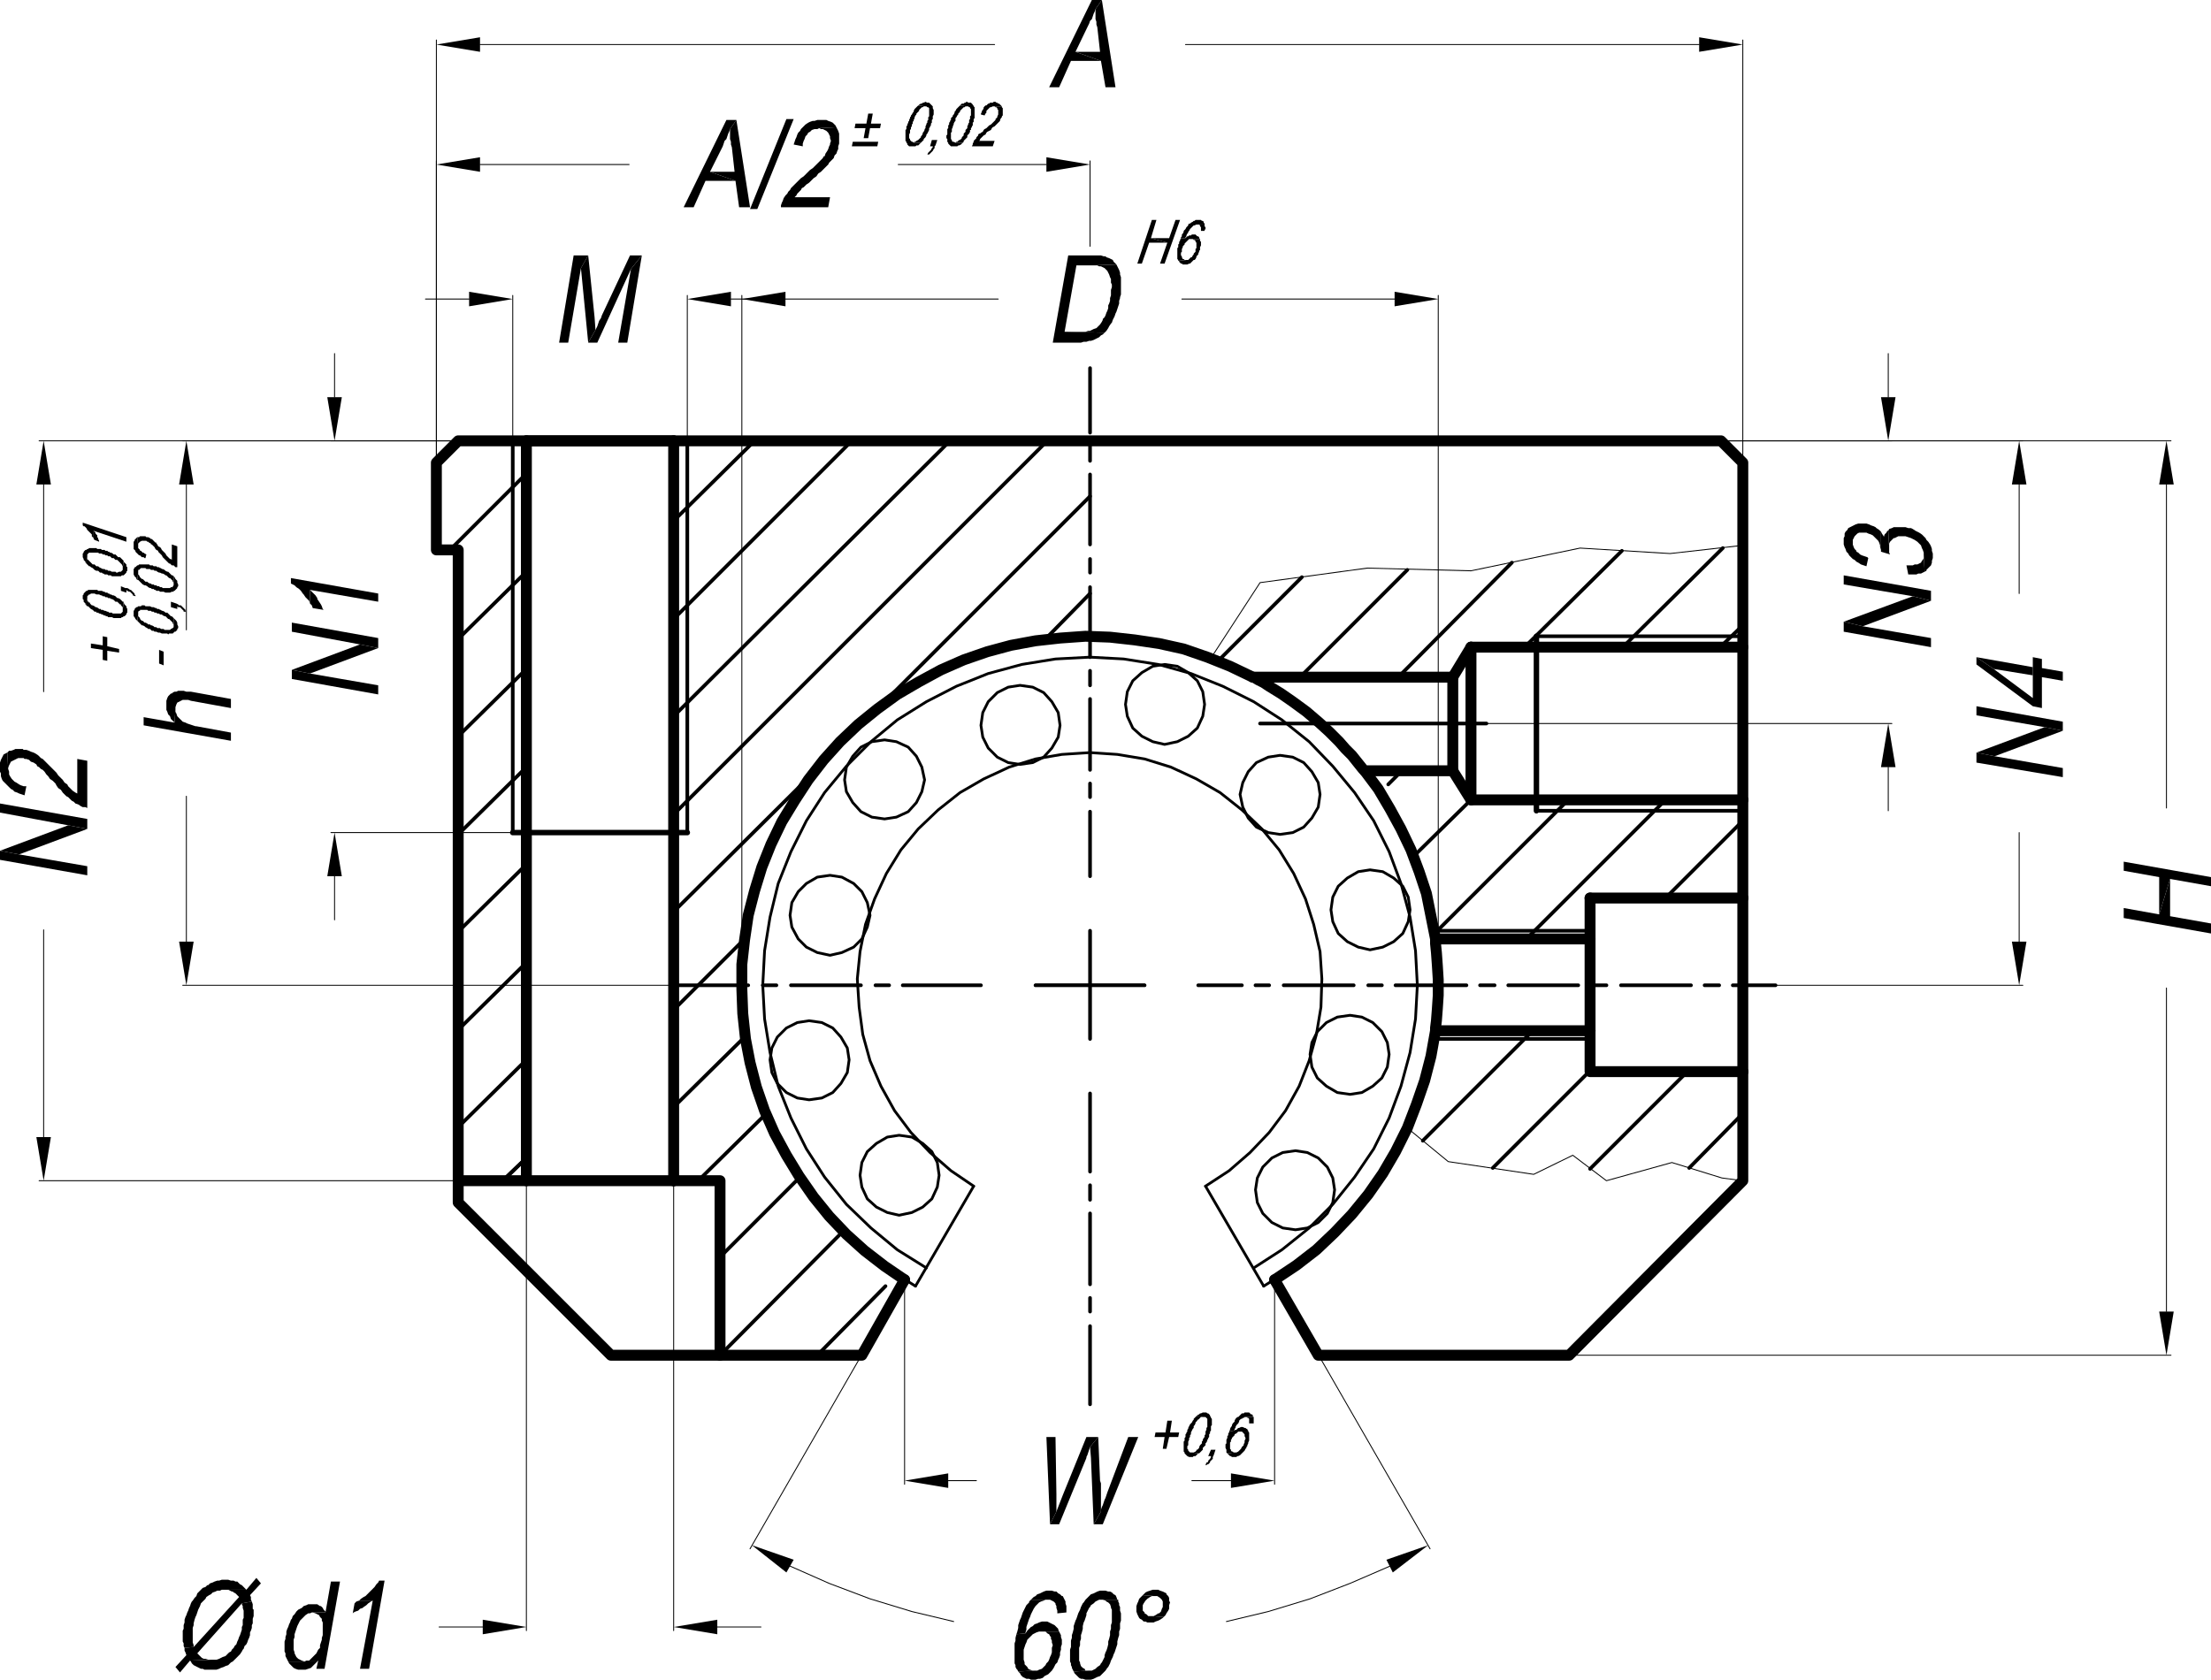 <?xml version="1.0" encoding="utf-8"?>
<!-- Generator: Adobe Illustrator 23.1.0, SVG Export Plug-In . SVG Version: 6.00 Build 0)  -->
<svg version="1.1" id="Ebene_1" xmlns="http://www.w3.org/2000/svg" xmlns:xlink="http://www.w3.org/1999/xlink" x="0px" y="0px"
	 viewBox="0 0 291.84 221.76" style="enable-background:new 0 0 291.84 221.76;" xml:space="preserve">
<style type="text/css">
	.st0{fill:none;stroke:#000000;stroke-width:0.72;stroke-linecap:round;stroke-linejoin:round;stroke-miterlimit:10;}
	.st1{fill:none;stroke:#000000;stroke-width:0.48;stroke-linecap:round;stroke-linejoin:round;stroke-miterlimit:10;}
	.st2{fill:none;stroke:#000000;stroke-width:1.44;stroke-linecap:round;stroke-linejoin:round;stroke-miterlimit:10;}
	.st3{fill:none;stroke:#000000;stroke-width:0.12;stroke-linecap:round;stroke-linejoin:round;stroke-miterlimit:10;}
	.st4{fill-rule:evenodd;clip-rule:evenodd;}
	.st5{fill:none;stroke:#000000;stroke-width:0.36;stroke-linecap:round;stroke-linejoin:round;stroke-miterlimit:10;}
</style>
<line class="st0" x1="202.8" y1="85.439" x2="202.8" y2="105.6"/>
<path class="st1" d="M143.88,171.359v1.8 M143.88,160.199v9.36 M143.88,156.48v1.92 M143.88,144.359
	v10.32 M230.041,84h-27.24 M202.8,107.04h27.24 M209.88,122.88h-20.641 M189.36,136.08l0.12-0.36
	 M189.48,124.8l-0.12-0.84 M189.24,137.159h20.641"/>
<line class="st1" x1="143.88" y1="175.08" x2="143.88" y2="185.399"/>
<path class="st1" d="M225,130.08h1.92 M213.96,130.08h9.24 M210.24,130.08h1.801 M199.081,130.08h9.239
	 M195.36,130.08h1.92 M184.201,130.08h9.359 M180.6,130.08h1.8 M169.44,130.08h9.24 M165.72,130.08h1.8
	 M158.161,130.08h5.76"/>
<line class="st1" x1="228.72" y1="130.08" x2="234.36" y2="130.08"/>
<path class="st1" d="M143.88,60.84v-1.92 M143.88,71.88v-9.24 M143.88,75.6v-1.8 M143.88,86.76v-9.24
	 M143.88,90.48v-1.92 M143.88,101.64V92.279 M143.88,105.239v-1.8 M143.88,115.68v-8.521"/>
<line class="st1" x1="143.88" y1="57.12" x2="143.88" y2="48.6"/>
<path class="st1" d="M102.48,130.08h-1.8 M113.64,130.08h-9.24 M117.36,130.08H115.56 M129.48,130.08h-10.32"/>
<line class="st1" x1="98.76" y1="130.08" x2="88.56" y2="130.08"/>
<polyline class="st1" points="136.68,130.08 143.88,130.08 143.88,122.88 "/>
<polyline class="st1" points="151.081,130.08 143.88,130.08 143.88,137.159 "/>
<path class="st0" d="M202.8,84v1.439 M202.8,105.6V107.04"/>
<path class="st1" d="M230.041,147l-7.08,7.199 M222.72,141.48l-12.84,12.84 M209.88,141.359l-12.84,12.84
	 M172.081,166.319l-1.32,1.32 M202.32,136.08l-14.52,14.52 M230.041,108.359l-10.2,10.2
	 M219.84,105.6L201.48,123.96 M207,105.6l-17.641,17.64 M194.161,105.6l-7.561,7.44
	 M185.041,101.76l-1.801,1.8 M230.041,82.56l-3,2.88 M227.4,72.359l-13.199,13.08 M116.88,169.8
	l-9,9.12 M214.081,72.72l-12.841,12.72 M111.36,162.48L95.04,178.92 M199.56,74.279l-15,15.12
	 M105.6,155.399h0.12 M185.76,75.239l-14.16,14.16 M101.16,147l-9,8.88 M171.84,76.199l-11.04,11.04
	 M98.4,136.8l-9.48,9.359 M69.48,152.88l-3.12,3 M98.28,123.96l-9.36,9.359 M143.88,78.359l-6,6.12
	 M69.48,139.92l-9,8.88 M107.52,101.88l-18.6,18.48 M143.88,65.52l-28.2,28.2 M69.48,127.08l-9,8.88
	 M138.24,58.199l-49.32,49.32 M69.48,114.12L60.48,123 M125.4,58.199l-36.48,36.36 M69.48,101.279l-9,8.88
	 M112.44,58.199l-23.52,23.52 M69.48,88.319l-9,8.88 M99.6,58.199l-10.68,10.56 M69.48,75.48l-9,8.88
	 M69.48,62.52l-10.08,10.08 M60.84,58.199l-3.24,3.24 M105.6,155.399L95.04,165.96 M166.32,95.52
	h29.881"/>
<line class="st2" x1="230.041" y1="141.48" x2="230.041" y2="118.56"/>
<polyline class="st2" points="119.4,168.96 116.76,167.159 114.12,165.12 111.72,162.96 109.44,160.56 
	107.4,158.04 105.48,155.279 103.8,152.519 102.24,149.64 100.92,146.64 99.84,143.519 99,140.279 
	98.4,137.159 98.04,133.8 97.92,130.56 97.92,127.319 98.28,124.08 98.76,120.84 99.6,117.6 
	100.56,114.48 101.76,111.48 103.2,108.48 104.88,105.72 106.68,102.96 108.72,100.319 
	110.88,97.92 113.28,95.64 115.8,93.6 118.44,91.68 121.32,90 124.2,88.439 127.2,87.12 
	130.32,86.04 133.44,85.199 136.68,84.6 139.92,84.239 143.28,84 146.52,84.12 149.76,84.48 
	153,84.96 156.24,85.68 159.36,86.76 162.36,87.96 165.36,89.399 "/>
<path class="st2" d="M194.161,85.439l-2.4,3.96 M230.041,61.08l-2.88-2.881 M60.48,58.199L57.6,61.08
	 M60.48,158.76l20.16,20.16 M113.76,178.92l5.64-9.96 M57.6,72.6H60.48 M227.161,58.199H60.48
	 M57.6,61.08v11.52 M60.48,72.6v86.16 M80.64,178.92h33.12 M230.041,85.439V61.08"/>
<polyline class="st2" points="230.041,105.6 230.041,85.439 194.161,85.439 "/>
<line class="st2" x1="194.161" y1="105.6" x2="194.161" y2="85.439"/>
<polyline class="st2" points="189.48,136.08 188.88,139.439 188.041,142.68 186.96,145.8 185.76,148.92 
	184.201,152.04 182.52,154.92 180.6,157.68 178.44,160.319 176.161,162.72 173.76,165 
	171.121,167.04 168.24,168.96 "/>
<polyline class="st2" points="230.041,141.48 230.041,155.88 207.121,178.92 174,178.92 168.24,168.96 
	"/>
<polyline class="st2" points="209.88,136.08 209.88,141.48 230.041,141.48 "/>
<polyline class="st2" points="180.121,101.76 181.92,104.159 183.48,106.8 184.92,109.439 186.24,112.199 
	187.32,115.08 188.28,117.96 188.88,120.96 189.48,123.96 "/>
<path class="st2" d="M209.88,123.96v-5.4 M230.041,118.56v-12.96"/>
<polyline class="st2" points="230.041,105.6 194.161,105.6 191.76,101.76 "/>
<line class="st2" x1="230.041" y1="118.56" x2="209.88" y2="118.56"/>
<polyline class="st2" points="189.48,123.96 189.48,124.56 189.6,125.76 189.72,127.439 189.84,129.359 
	189.84,131.399 189.72,133.199 189.6,134.76 189.48,135.72 189.48,136.08 "/>
<polyline class="st2" points="209.88,136.08 209.88,123.96 189.48,123.96 "/>
<line class="st2" x1="189.48" y1="136.08" x2="209.88" y2="136.08"/>
<line class="st2" x1="191.76" y1="89.399" x2="191.76" y2="101.76"/>
<polyline class="st2" points="191.76,89.399 165.36,89.399 165.48,89.399 166.081,89.76 166.8,90.12 
	167.52,90.6 169.081,91.56 170.64,92.64 172.44,93.96 174.121,95.399 175.44,96.6 
	176.76,97.92 177.6,98.88 178.44,99.72 179.4,100.92 179.88,101.52 180.121,101.76 
	191.76,101.76 "/>
<line class="st0" x1="69.48" y1="109.92" x2="88.92" y2="109.92"/>
<path class="st1" d="M67.68,109.92v-51.721 M90.72,58.199v51.721"/>
<path class="st0" d="M69.48,109.92h-1.8 M90.72,109.92h-1.8"/>
<line class="st1" x1="66.36" y1="155.88" x2="69.48" y2="152.88"/>
<path class="st2" d="M95.04,155.88v23.04 M69.48,155.88h-9 M95.04,155.88h-6.12"/>
<line class="st2" x1="88.92" y1="58.199" x2="69.48" y2="58.199"/>
<line class="st2" x1="88.92" y1="58.199" x2="88.92" y2="155.88"/>
<polyline class="st2" points="69.48,58.199 69.48,155.88 88.92,155.88 "/>
<polyline class="st3" points="159.84,86.88 166.32,76.92 180.48,75 194.161,75.359 208.56,72.359 220.44,73.08 
	230.041,72 "/>
<polyline class="st3" points="185.76,148.92 191.161,153.359 202.44,155.04 207.6,152.519 212.041,155.88 
	220.68,153.48 227.28,155.519 230.041,155.88 "/>
<path class="st3" d="M285.96,173.159v-42.72 M285.96,63.96v42.72 M207.24,178.92H286.56 M227.161,58.199
	H286.56"/>
<polyline class="st4" points="285,63.96 286.92,63.96 285.96,58.199 "/>
<polyline class="st4" points="285,173.159 286.92,173.159 285.96,178.92 "/>
<polyline class="st4" points="280.32,113.76 280.32,114.96 285,115.8 285,120.72 286.44,116.04 
	291.84,117 291.84,115.8 "/>
<polyline class="st4" points="280.32,119.88 280.32,121.199 291.84,123.239 291.84,121.92 286.44,120.96 
	286.44,116.04 285,120.72 "/>
<path class="st3" d="M249.24,52.439v-5.76 M249.24,101.279v5.761 M227.161,58.199h22.56 M196.201,95.52h53.52"
	/>
<polyline class="st4" points="248.28,101.279 250.201,101.279 249.24,95.52 "/>
<polyline class="st4" points="248.28,52.439 250.201,52.439 249.24,58.199 "/>
<polyline class="st4" points="243.36,75.96 243.36,77.159 252.48,78.72 254.88,79.319 254.88,78 "/>
<polyline class="st4" points="243.36,82.08 243.36,83.399 254.88,85.439 254.88,84.239 245.88,82.68 "/>
<polyline class="st4" points="243.36,82.08 245.88,82.68 254.88,79.319 252.48,78.72 "/>
<polyline class="st4" points="251.64,74.64 251.88,75.84 252.96,75.84 253.201,75.72 253.56,75.72 
	253.8,75.6 254.041,75.48 253.92,73.199 253.92,73.68 253.8,73.92 253.68,74.04 253.56,74.279 
	253.32,74.399 253.081,74.52 252.72,74.52 252.48,74.64 252.121,74.64 "/>
<polyline class="st4" points="249.24,70.08 249.36,72.239 249.36,71.76 249.48,71.52 249.72,71.279 
	249.96,71.04 250.081,71.04 250.32,70.92 250.56,70.8 251.52,70.8 251.88,70.92 252.24,71.04 
	252.48,71.159 252.72,71.279 253.081,71.52 253.32,71.76 253.56,72 253.68,72.359 253.8,72.6 
	253.92,72.96 253.92,73.199 254.041,75.48 254.28,75.359 254.28,75.239 254.52,75 254.64,74.88 
	254.88,74.64 255,74.279 255,74.04 255.121,73.68 255.121,73.08 255,72.72 255,72.48 
	254.88,72.12 254.76,71.88 254.52,71.52 254.28,71.279 254.161,71.04 253.92,70.8 253.68,70.56 
	253.32,70.319 253.081,70.199 252.84,70.08 252.48,69.84 252.24,69.72 251.88,69.72 251.52,69.6 
	249.96,69.6 249.72,69.72 249.36,69.84 "/>
<polyline class="st4" points="248.28,72.84 249.48,73.199 249.36,72.96 249.36,72.239 249.24,70.08 
	249.121,70.08 249,70.319 248.76,70.56 248.64,70.92 248.64,70.8 248.4,70.439 248.28,70.199 
	248.28,72.6 "/>
<polyline class="st4" points="244.56,73.8 244.8,73.92 245.041,74.159 245.28,74.279 245.64,74.52 
	246,74.64 246.36,74.76 246.6,73.68 246.48,73.56 246.121,73.439 245.76,73.319 245.52,73.199 
	245.28,72.96 245.041,72.84 245.041,72.72 244.8,72.48 244.68,72.239 244.56,71.88 244.56,71.52 "/>
<polyline class="st4" points="243.36,71.399 243.36,71.88 243.48,72.239 243.6,72.48 243.72,72.84 
	243.96,73.08 244.081,73.319 244.32,73.56 244.56,73.8 244.56,71.279 244.68,71.04 244.8,70.8 
	245.041,70.56 245.161,70.439 245.4,70.319 246.36,70.319 246.6,70.439 246.96,70.56 
	247.201,70.68 247.44,70.92 247.68,71.159 247.92,71.399 248.041,71.64 248.161,72 248.161,72.239 
	248.28,72.6 248.28,70.199 248.041,69.96 247.68,69.72 247.56,69.6 247.32,69.48 246.96,69.359 
	246.72,69.239 246.36,69.12 245.28,69.12 244.92,69.239 244.68,69.359 244.44,69.48 244.201,69.6 
	243.96,69.72 243.84,69.96 243.6,70.199 243.48,70.439 243.48,70.8 243.36,71.04 "/>
<path class="st3" d="M224.28,5.88H156.48 M63.36,5.88h67.92 M230.041,60.84V5.279 M57.6,60.84V5.279"/>
<polyline class="st4" points="63.36,4.92 63.36,6.84 57.6,5.88 "/>
<polyline class="st4" points="224.28,4.92 224.28,6.84 230.041,5.88 "/>
<polyline class="st4" points="145.44,0 144.12,0 138.48,11.52 139.8,11.52 141.36,8.04 145.32,8.04 
	141.96,6.84 143.64,3.359 143.76,3.12 143.88,2.76 144.12,2.52 144.24,2.159 144.36,1.8 
	144.48,1.56 144.6,1.199 "/>
<polyline class="st4" points="145.44,0 144.6,1.199 144.6,2.52 144.72,2.88 144.72,3.239 144.84,3.6 
	145.2,6.84 141.96,6.84 145.32,8.04 145.92,11.52 147.24,11.52 "/>
<path class="st3" d="M63.36,21.72H83.04 M138.12,21.72H118.56 M57.6,60.72v-39.48 M143.88,32.52v-11.28"/>
<polyline class="st4" points="138.12,20.76 138.12,22.68 143.88,21.72 "/>
<polyline class="st4" points="63.36,20.76 63.36,22.68 57.6,21.72 "/>
<polyline class="st4" points="97.2,15.84 95.88,15.84 90.24,27.359 91.56,27.359 93.12,23.88 
	97.08,23.88 93.72,22.68 95.4,19.319 95.52,18.96 95.64,18.6 95.88,18.359 96,18 96.12,17.64 
	96.24,17.399 96.36,17.04 "/>
<polyline class="st4" points="97.2,15.84 96.36,17.04 96.36,18.359 96.48,18.72 96.48,19.08 96.6,19.439 
	96.96,22.68 93.72,22.68 97.08,23.88 97.56,27.359 99,27.359 "/>
<polyline class="st4" points="99,27.6 103.8,15.72 104.76,15.72 99.96,27.6 99,27.6 "/>
<polyline class="st4" points="110.4,16.8 108.12,16.92 108.36,17.04 108.6,17.04 108.84,17.159 
	109.08,17.279 109.32,17.52 109.44,17.76 109.56,18 109.56,18.239 109.68,18.6 109.56,18.96 
	109.56,19.08 109.44,19.319 109.32,19.68 109.2,19.92 108.96,20.279 108.84,20.64 108.72,20.64 
	108.6,20.88 108.48,21 108.24,21.239 108,21.48 107.76,21.72 107.52,21.96 107.28,22.199 
	106.92,22.439 106.56,22.8 106.2,23.159 106.08,23.279 105.72,23.52 105.36,23.88 105.12,24.12 
	104.88,24.359 104.64,24.6 104.4,24.84 104.28,25.08 104.04,25.319 103.92,25.56 103.68,25.8 
	103.44,26.159 103.32,26.52 103.2,26.76 103.08,27.12 103.08,27.359 109.32,27.359 109.56,26.04 
	104.88,26.04 105.12,25.8 105.24,25.56 105.6,25.199 105.72,25.08 105.84,24.84 106.08,24.72 
	106.44,24.359 106.8,24.12 107.16,23.76 107.4,23.52 107.76,23.279 108,22.92 108.36,22.68 
	108.6,22.439 108.84,22.199 109.08,21.96 109.32,21.72 109.44,21.48 109.68,21.239 
	109.8,21.12 110.04,20.88 110.16,20.52 110.4,20.279 110.52,19.92 110.64,19.68 110.64,19.319 
	110.76,18.96 110.76,17.64 110.64,17.279 110.52,17.04 "/>
<polyline class="st4" points="108.36,15.84 107.88,15.84 107.52,15.96 107.28,15.96 106.92,16.08 
	106.68,16.199 106.32,16.439 106.08,16.68 105.96,16.8 105.72,17.04 105.6,17.279 105.36,17.52 
	105.24,17.76 105.12,18.12 105,18.359 104.88,18.72 104.76,19.08 105.96,19.319 105.96,18.96 
	106.08,18.6 106.2,18.359 106.32,18 106.56,17.76 106.68,17.52 106.92,17.399 107.16,17.159 
	107.52,17.04 107.88,17.04 108.12,16.92 110.4,16.8 110.28,16.56 110.04,16.319 109.92,16.199 
	109.68,16.08 109.32,15.96 109.08,15.84 108.72,15.84 "/>
<path class="st3" d="M5.76,63.96v27.359 M5.76,150.12v-27.36 M60.36,58.199H5.16 M60.36,155.88H5.16"/>
<polyline class="st4" points="4.8,150.12 6.72,150.12 5.76,155.88 "/>
<polyline class="st4" points="4.8,63.96 6.72,63.96 5.76,58.199 "/>
<polyline class="st4" points="0,106.08 0,107.279 9,108.96 11.52,109.439 11.52,108.12 "/>
<polyline class="st4" points="0,112.319 0,113.52 11.52,115.56 11.52,114.359 2.52,112.8 "/>
<polyline class="st4" points="0,112.319 2.52,112.8 11.52,109.439 9,108.96 "/>
<polyline class="st4" points="0.96,99.359 1.08,101.52 1.08,101.399 1.2,101.04 1.32,100.8 1.44,100.56 
	1.68,100.439 1.92,100.319 2.16,100.199 2.4,100.08 3.12,100.08 3.24,100.199 3.48,100.199 3.84,100.319 
	4.08,100.56 4.44,100.68 4.8,100.92 4.92,101.159 5.16,101.279 5.4,101.52 5.64,101.64 
	5.88,101.88 6.12,102.239 6.36,102.48 6.6,102.84 6.96,103.08 7.32,103.439 7.44,103.68 
	7.68,104.04 8.04,104.279 8.28,104.64 8.52,104.88 8.76,105.12 9,105.239 9.24,105.48 9.48,105.72 
	9.72,105.84 9.96,106.08 10.32,106.199 10.68,106.439 10.92,106.56 11.28,106.56 11.52,106.68 
	11.52,100.439 10.2,100.199 10.2,104.76 9.96,104.64 9.6,104.399 9.36,104.159 9.24,104.04 9,103.8 
	8.88,103.56 8.52,103.319 8.28,102.96 7.92,102.6 7.68,102.359 7.44,102 7.08,101.64 
	6.84,101.399 6.6,101.159 6.36,100.92 6.12,100.68 5.88,100.439 5.64,100.199 5.4,100.08 
	5.28,99.96 5.04,99.72 4.68,99.48 4.44,99.359 4.08,99.239 3.84,99.12 3.48,99 3.12,99 3,98.88 
	2.04,98.88 1.8,99 1.44,99.12 1.2,99.12 "/>
<polyline class="st4" points="0,101.279 0,101.88 0.12,102.12 0.12,102.48 0.24,102.84 0.36,103.08 
	0.6,103.319 0.84,103.56 0.96,103.68 1.2,103.92 1.44,104.159 1.68,104.279 1.92,104.52 
	2.28,104.64 2.52,104.76 2.88,104.88 3.24,105 3.48,103.8 3.12,103.8 2.76,103.68 2.52,103.56 
	2.16,103.319 1.92,103.199 1.68,102.96 1.56,102.84 1.32,102.48 1.2,102.239 1.2,101.88 
	1.08,101.52 0.96,99.359 0.72,99.48 0.48,99.6 0.36,99.84 0.24,100.08 0.12,100.319 0,100.68 
	0,100.92 "/>
<path class="st3" d="M44.16,52.439v-5.76 M44.16,115.68v5.76 M79.08,58.199H43.68 M79.8,109.92H43.68"/>
<polyline class="st4" points="43.2,115.68 45.12,115.68 44.16,109.92 "/>
<polyline class="st4" points="43.2,52.439 45.12,52.439 44.16,58.199 "/>
<polyline class="st4" points="38.52,82.199 38.52,83.399 47.52,85.08 49.92,85.56 49.92,84.239 "/>
<polyline class="st4" points="38.52,88.439 38.52,89.64 49.92,91.68 49.92,90.48 40.92,88.92 "/>
<polyline class="st4" points="38.52,88.439 40.92,88.92 49.92,85.56 47.52,85.08 "/>
<polyline class="st4" points="40.92,79.68 41.16,79.92 41.28,80.279 42.72,80.52 42.6,80.399 42.48,80.04 
	42.36,79.8 42.12,79.439 41.88,79.08 41.88,78.96 41.64,78.6 41.4,78.359 41.16,78.12 
	40.92,77.88 "/>
<polyline class="st4" points="38.4,76.319 38.4,77.04 38.64,77.159 38.88,77.279 39.12,77.52 39.48,77.76 
	39.72,78 39.96,78.359 40.08,78.48 40.32,78.84 40.56,79.08 40.8,79.319 40.92,79.68 40.92,77.88 
	49.92,79.439 49.92,78.359 "/>
<path class="st3" d="M24.6,63.96v19.199 M24.6,124.319v-19.199 M79.08,58.199h-54.96 M88.32,130.08H24.12"/>
<polyline class="st4" points="23.64,124.319 25.56,124.319 24.6,130.08 "/>
<polyline class="st4" points="23.64,63.96 25.56,63.96 24.6,58.199 "/>
<polyline class="st4" points="21.96,93.12 21.96,93.72 22.08,93.96 22.2,94.319 22.44,94.56 
	22.56,94.92 22.8,95.159 23.04,95.399 23.16,93.6 23.16,93.359 23.28,93 23.4,92.76 23.64,92.64 
	23.88,92.52 24.12,92.399 24.84,92.399 25.2,92.52 30.48,93.48 30.48,92.279 25.2,91.319 
	24.6,91.319 24.24,91.199 23.52,91.199 23.28,91.319 23.04,91.319 22.8,91.439 22.68,91.56 
	22.56,91.56 22.44,91.68 22.2,91.92 22.08,92.159 21.96,92.52 21.96,92.76 "/>
<polyline class="st4" points="18.96,94.68 18.96,95.76 30.48,97.8 30.48,96.72 25.92,95.88 25.8,95.88 
	25.44,95.76 25.08,95.64 24.72,95.52 24.48,95.399 24.12,95.279 24,95.159 23.76,94.92 23.64,94.8 
	23.4,94.56 23.28,94.199 23.16,93.96 23.16,93.6 23.04,95.399 "/>
<path class="st3" d="M96.48,39.48h5.76 M61.92,39.48h-5.76 M90.72,57.96V39 M67.68,57.96V39"/>
<polyline class="st4" points="61.92,38.52 61.92,40.439 67.68,39.48 "/>
<polyline class="st4" points="96.48,38.52 96.48,40.439 90.72,39.48 "/>
<polyline class="st4" points="84.72,33.72 83.16,33.72 79.44,41.64 79.32,42 79.08,42.359 78.96,42.72 
	78.84,43.08 78.72,43.319 78.6,43.56 77.64,45.239 78.84,45.239 83.28,35.52 "/>
<polyline class="st4" points="84.72,33.72 83.28,35.52 81.6,45.239 82.8,45.239 "/>
<polyline class="st4" points="77.64,33.72 75.72,33.72 73.8,45.239 75,45.239 76.68,35.399 "/>
<polyline class="st4" points="77.64,33.72 76.68,35.399 77.64,45.239 78.6,43.56 78.48,41.88 "/>
<path class="st3" d="M63.72,214.8h-5.76 M94.68,214.8h5.76 M88.92,156.12v59.159 M69.48,156.12v59.159"
	/>
<polyline class="st4" points="94.68,213.84 94.68,215.76 88.92,214.8 "/>
<polyline class="st4" points="63.72,213.84 63.72,215.76 69.48,214.8 "/>
<polyline class="st4" points="33.24,211.439 31.92,211.68 31.92,211.8 32.04,212.04 32.04,212.279 
	32.16,212.64 32.16,213.6 32.04,213.84 32.04,214.56 31.92,214.8 31.92,215.159 31.8,215.519 
	31.68,215.88 31.56,216.12 31.44,216.48 31.32,216.72 31.2,217.08 30.96,217.319 30.84,217.56 
	30.6,217.8 30.48,218.04 30.24,218.159 30,218.399 29.76,218.64 29.4,218.76 29.16,218.88 28.92,219 
	28.56,219.12 27.96,219.12 25.08,219.239 25.2,219.359 25.32,219.6 25.56,219.84 25.8,219.96 
	26.04,220.08 26.28,220.199 26.52,220.319 26.76,220.319 27,220.439 28.56,220.439 28.92,220.319 
	29.16,220.199 29.52,220.08 29.76,219.96 30.12,219.84 30.24,219.72 30.48,219.48 30.72,219.359 
	30.96,219.12 31.2,218.88 31.44,218.64 31.68,218.399 31.92,218.04 32.04,217.8 32.16,217.68 
	32.28,217.319 32.52,217.08 32.64,216.84 32.76,216.48 32.88,216.239 33,215.88 33,215.519 33.12,215.279 
	33.24,214.92 33.24,214.56 33.36,214.319 33.36,213.72 33.48,213.359 33.48,212.519 33.36,212.399 
	33.36,211.8 "/>
<polyline class="st4" points="29.88,208.56 29.28,208.56 28.92,208.68 28.68,208.68 28.32,208.8 
	28.08,208.92 27.72,209.04 27.48,209.279 27.36,209.279 27.12,209.519 26.76,209.64 26.52,209.88 
	26.28,210.12 26.04,210.359 25.92,210.72 25.68,210.96 25.44,211.319 25.32,211.439 25.2,211.68 
	25.08,212.04 24.96,212.279 24.84,212.64 24.72,212.88 24.6,213.239 24.48,213.48 24.36,213.84 
	24.36,214.199 24.24,214.56 24.24,215.04 24.12,215.279 24.12,216.72 24.24,216.96 24.24,217.319 
	24.36,217.56 25.56,217.439 25.56,217.199 25.44,216.84 25.44,214.92 25.56,214.56 25.56,214.319 
	25.68,213.84 25.8,213.48 25.92,213.239 26.04,212.88 26.16,212.519 26.28,212.279 26.4,212.04 
	26.52,211.68 26.76,211.439 26.88,211.319 27.12,211.08 27.24,210.84 27.6,210.6 27.84,210.48 
	28.08,210.239 28.44,210.12 28.68,210 29.04,210 29.28,209.88 32.52,209.88 32.4,209.76 32.16,209.519 
	31.92,209.279 31.68,209.159 31.44,208.92 31.32,208.8 31.08,208.8 30.84,208.68 30.48,208.68 
	30.12,208.56 "/>
<polyline class="st4" points="33.84,208.319 32.52,209.88 29.64,209.88 30.12,209.88 30.36,210 
	30.6,210.12 30.72,210.12 30.84,210.239 31.08,210.359 31.32,210.6 31.56,210.84 25.56,217.439 
	24.36,217.56 24.36,217.92 24.48,218.159 24.6,218.519 23.16,220.08 23.76,220.8 25.08,219.239 
	27.96,219.12 27.48,219.12 27.12,219 26.88,219 26.64,218.88 26.4,218.64 26.28,218.519 26.04,218.279 
	31.92,211.68 33.24,211.439 33.12,211.199 33.12,210.84 33,210.6 34.44,209.04 "/>
<polyline class="st4" points="40.8,219.239 40.44,219.239 40.2,219.359 38.04,219.359 38.16,219.6 
	38.4,219.84 38.52,219.96 38.76,220.199 39,220.319 39.36,220.439 40.32,220.439 40.68,220.319 
	41.04,220.199 41.28,219.96 41.52,219.72 41.76,219.48 42,219.239 "/>
<polyline class="st4" points="41.28,211.8 40.68,211.8 40.44,211.92 40.08,212.04 39.84,212.279 
	39.6,212.399 39.36,212.519 39.12,212.76 38.88,213.12 38.64,213.359 38.52,213.72 38.4,213.84 
	38.28,214.199 38.16,214.439 38.04,214.8 37.92,215.04 37.8,215.399 37.8,215.76 37.68,216.12 
	37.68,216.359 37.56,216.72 37.56,218.04 37.68,218.279 37.68,218.64 37.8,218.88 37.92,219.12 
	38.04,219.359 40.2,219.359 39.84,219.239 39.6,219.12 39.36,219 39.12,218.76 39,218.519 38.88,218.279 
	38.88,218.159 38.76,217.8 38.76,216.48 38.88,216.12 38.88,215.76 39,215.399 39.12,215.04 
	39.24,214.68 39.36,214.439 39.48,214.199 39.6,213.96 39.84,213.72 40.08,213.48 40.32,213.239 
	40.68,213 40.92,213 41.16,212.88 42.96,212.88 42.96,212.76 42.72,212.519 42.6,212.279 
	42.36,212.04 42.24,212.04 41.88,211.8 41.64,211.8 "/>
<polyline class="st4" points="44.88,208.8 43.68,208.8 42.96,212.88 41.16,212.88 41.28,212.88 
	41.64,213 41.88,213.12 42.12,213.239 42.24,213.48 42.48,213.72 42.48,213.96 42.6,214.199 
	42.6,215.88 42.48,216.239 42.48,216.48 42.36,216.84 42.24,217.199 42.24,217.56 42,217.8 
	41.88,218.04 41.76,218.279 41.52,218.519 41.28,218.76 41.04,219 40.8,219.239 42,219.239 41.76,220.319 
	42.84,220.319 "/>
<polyline class="st4" points="47.4,211.319 47.04,211.439 46.8,211.68 46.56,213 46.68,212.88 46.92,212.76 
	47.28,212.64 47.52,212.399 47.88,212.279 48,212.159 48.36,211.92 48.6,211.68 48.96,211.439 
	49.2,211.319 "/>
<polyline class="st4" points="50.76,208.68 50.04,208.68 49.92,208.92 49.68,209.159 49.44,209.519 
	49.2,209.76 48.96,210 48.72,210.239 48.48,210.48 48.24,210.72 48,210.84 47.64,211.08 47.4,211.319 
	49.2,211.319 47.52,220.319 48.72,220.319 "/>
<path class="st3" d="M184.081,39.48H156 M103.68,39.48h28.08 M189.84,129.84V39 M97.92,130.08V39"/>
<polyline class="st4" points="103.68,38.52 103.68,40.439 97.92,39.48 "/>
<polyline class="st4" points="184.081,38.52 184.081,40.439 189.84,39.48 "/>
<polyline class="st4" points="147.36,34.92 144,35.04 144.84,35.04 145.08,35.159 145.32,35.159 145.56,35.279 
	145.8,35.399 145.92,35.52 146.161,35.76 146.28,36 146.4,36.239 146.52,36.6 146.64,36.84 
	146.64,37.319 146.76,37.56 146.76,37.92 146.64,38.279 146.64,39 146.52,39.359 146.52,39.72 
	146.4,40.08 146.28,40.319 146.28,40.68 146.161,41.04 146.041,41.279 145.92,41.64 145.8,41.88 
	145.56,42.12 145.56,42.239 145.44,42.48 145.2,42.84 144.96,43.08 144.72,43.319 144.36,43.439 
	144.12,43.56 143.88,43.68 143.64,43.68 143.28,43.8 140.52,43.8 145.8,43.92 
	146.041,43.68 146.28,43.319 146.4,43.08 146.64,42.72 146.76,42.6 146.88,42.239 147,42 
	147.121,41.76 147.24,41.399 147.36,41.159 147.48,40.8 147.6,40.439 147.72,40.08 147.72,39.72 
	147.84,39.359 147.84,39.239 147.96,38.88 147.96,36.6 147.84,36.239 147.84,36 147.72,35.64 
	147.6,35.399 147.48,35.159 "/>
<polyline class="st4" points="144.24,33.72 141,33.72 138.96,45.239 142.68,45.239 143.04,45.12 
	143.4,45.12 143.76,45 144,45 144.36,44.88 144.6,44.76 144.84,44.64 145.08,44.52 
	145.32,44.279 145.56,44.159 145.8,43.92 140.52,43.8 142.08,35.04 144,35.04 147.36,34.92 
	147.24,34.8 147,34.56 146.88,34.319 146.64,34.199 146.4,34.08 146.041,33.96 145.92,33.84 
	145.68,33.84 145.32,33.72 144.72,33.72 "/>
<polyline class="st4" points="21.6,87.84 21,87.6 21,85.8 21.6,86.04 21.6,87.84 "/>
<polyline class="st4" points="18.12,81.96 18.24,82.08 18.36,82.199 18.48,82.319 18.6,82.439 18.72,82.56 
	18.84,82.56 19.08,82.68 19.2,82.8 19.44,82.92 19.56,83.04 19.8,83.04 19.92,83.159 20.04,83.279 
	20.28,83.279 20.4,83.399 20.64,83.399 20.88,83.52 21.12,83.52 21.36,83.64 22.08,83.64 
	22.2,83.76 22.32,83.64 22.8,83.64 22.92,83.52 23.04,83.399 23.16,83.399 23.28,83.279 
	23.4,83.159 23.4,83.04 23.52,82.92 23.52,82.68 23.4,82.439 23.4,82.199 23.28,81.96 23.16,81.84 
	23.04,81.72 22.92,81.6 22.92,82.8 22.8,82.92 22.56,83.04 22.44,83.159 21.72,83.159 21.6,83.04 
	21.24,83.04 21.12,82.92 20.76,82.92 20.64,82.8 20.4,82.8 20.28,82.68 20.04,82.56 
	19.92,82.56 19.8,82.439 19.56,82.439 19.44,82.319 19.2,82.199 19.08,82.199 18.96,82.08 
	18.84,81.96 18.72,81.96 18.6,81.84 18.48,81.72 18.48,81.6 18.36,81.48 18.24,81.359 
	18.24,81.12 "/>
<polyline class="st4" points="17.64,81 17.64,81.359 17.76,81.48 17.88,81.72 18,81.84 18.12,81.96 
	18.24,81.12 18.24,80.76 18.36,80.64 18.48,80.64 18.48,80.52 19.44,80.52 19.56,80.64 
	19.92,80.64 20.04,80.76 20.28,80.76 20.4,80.88 20.64,80.88 20.76,81 21,81 21.12,81.12 
	21.36,81.12 21.48,81.239 21.72,81.359 21.84,81.359 21.96,81.48 22.08,81.6 22.2,81.72 
	22.32,81.72 22.44,81.84 22.56,81.96 22.68,82.08 22.8,82.199 22.8,82.319 22.92,82.439 
	22.92,82.56 22.92,81.6 22.8,81.48 22.68,81.359 22.56,81.359 22.44,81.239 22.32,81.12 22.2,81 
	22.08,80.88 21.84,80.88 21.72,80.76 21.48,80.64 21.36,80.64 21.24,80.52 21.12,80.52 
	21,80.399 20.76,80.399 20.64,80.279 20.52,80.279 20.28,80.159 20.04,80.159 19.8,80.04 19.2,80.04 
	19.08,79.92 18.72,79.92 18.6,80.04 18.24,80.04 18.12,80.159 18,80.159 17.88,80.279 17.76,80.399 
	17.76,80.52 17.64,80.64 17.64,80.76 "/>
<polyline class="st4" points="22.56,79.439 22.56,80.159 23.4,80.399 23.4,80.04 23.52,80.159 23.76,80.159 
	23.88,80.279 24,80.399 24.12,80.52 24.24,80.64 24.24,80.76 24.6,80.76 24.48,80.64 24.48,80.52 
	24.36,80.399 24.24,80.279 24.12,80.159 24,80.04 23.88,79.92 23.64,79.92 23.52,79.8 23.28,79.68 "/>
<polyline class="st4" points="18.12,76.56 18.24,76.56 18.36,76.68 18.48,76.8 18.6,76.92 18.72,77.04 
	18.84,77.159 19.08,77.279 19.2,77.279 19.44,77.399 19.56,77.52 19.8,77.64 19.92,77.64 
	20.04,77.76 20.28,77.76 20.4,77.88 20.52,77.88 20.64,78 21,78 21.12,78.12 21.6,78.12 
	21.84,78.239 22.44,78.239 22.68,78.12 22.92,78.12 22.92,78 23.04,78 23.16,77.88 23.28,77.76 
	23.4,77.64 23.4,77.52 23.52,77.399 23.52,77.159 23.4,76.92 23.4,76.68 23.28,76.56 
	23.16,76.439 23.04,76.199 22.92,76.08 22.92,77.279 22.8,77.399 22.8,77.52 22.56,77.52 22.44,77.64 
	21.48,77.64 21.36,77.52 21.12,77.52 21,77.399 20.76,77.399 20.64,77.279 20.4,77.279 20.28,77.159 
	20.04,77.159 19.92,77.04 19.8,77.04 19.56,76.92 19.44,76.8 19.2,76.8 19.08,76.68 18.96,76.56 
	18.84,76.439 18.72,76.439 18.6,76.319 18.48,76.199 18.36,75.96 18.24,75.84 18.24,75.6 "/>
<polyline class="st4" points="17.64,75.48 17.64,75.84 17.76,76.08 17.88,76.199 18,76.319 18,76.439 
	18.12,76.56 18.24,75.6 18.24,75.239 18.36,75.239 18.48,75.12 18.6,75 19.2,75 19.32,75.12 
	19.8,75.12 19.92,75.239 20.28,75.239 20.4,75.359 20.64,75.359 20.76,75.48 21,75.6 
	21.12,75.6 21.36,75.72 21.48,75.72 21.72,75.84 21.84,75.96 21.96,75.96 22.08,76.08 
	22.2,76.199 22.32,76.319 22.44,76.319 22.56,76.439 22.68,76.56 22.8,76.68 22.8,76.8 
	22.92,76.92 22.92,77.159 22.92,76.08 22.8,75.96 22.68,75.96 22.56,75.84 22.44,75.72 
	22.32,75.6 22.2,75.48 22.08,75.48 21.84,75.359 21.72,75.239 21.48,75.12 21.36,75.12 21.24,75 
	21.12,75 21,74.88 20.76,74.88 20.64,74.76 20.28,74.76 20.16,74.64 19.8,74.64 19.68,74.52 
	18.36,74.52 18.24,74.64 18.12,74.64 18,74.76 17.88,74.88 17.76,74.88 17.76,75 17.64,75.12 
	17.64,75.359 "/>
<polyline class="st4" points="18.12,70.92 18.24,72 18.24,71.76 18.36,71.64 18.48,71.52 18.72,71.399 
	19.32,71.399 19.44,71.52 19.56,71.52 19.68,71.64 19.92,71.76 19.92,71.88 20.04,71.88 20.16,72 
	20.28,72.12 20.4,72.239 20.52,72.48 20.64,72.6 20.88,72.72 20.88,72.84 21,72.96 21.24,73.199 
	21.36,73.319 21.48,73.56 21.6,73.68 21.72,73.8 21.84,73.92 21.96,74.04 22.08,74.159 22.2,74.279 
	22.32,74.399 22.44,74.399 22.56,74.52 22.68,74.64 22.92,74.64 23.04,74.76 23.16,74.88 
	23.4,74.88 23.4,72.12 22.68,71.88 22.68,73.92 22.56,73.8 22.44,73.8 22.32,73.68 
	22.2,73.56 22.08,73.439 21.96,73.319 21.84,73.08 21.72,72.96 21.6,72.84 21.36,72.6 
	21.24,72.359 21.12,72.239 20.88,72.12 20.76,71.88 20.64,71.76 20.64,71.64 20.52,71.64 
	20.4,71.52 20.28,71.399 20.16,71.279 20.04,71.159 19.92,71.159 19.8,71.04 19.56,70.92 
	19.32,70.92 19.2,70.8 18.48,70.8 18.36,70.92 "/>
<polyline class="st4" points="17.64,72 17.64,72.48 17.76,72.6 17.88,72.72 17.88,72.84 18,72.96 
	18.12,73.08 18.24,73.199 18.36,73.319 18.48,73.319 18.6,73.439 18.72,73.56 18.96,73.56 
	19.08,73.68 19.2,73.68 19.32,73.199 19.08,73.08 18.96,72.96 18.84,72.96 18.72,72.84 
	18.6,72.72 18.48,72.72 18.48,72.6 18.36,72.48 18.24,72.359 18.24,72 18.12,70.92 18,71.04 
	17.88,71.159 17.76,71.279 17.76,71.399 17.64,71.52 17.64,71.76 "/>
<polyline class="st4" points="12,84.96 12,85.56 13.56,85.8 13.56,87.12 14.16,87.239 14.16,85.92 
	15.72,86.159 15.72,85.68 14.16,85.319 14.16,84.12 13.56,84 13.56,85.199 "/>
<polyline class="st4" points="11.4,79.92 11.52,80.04 11.64,80.04 11.76,80.159 11.88,80.279 12,80.399 
	12.24,80.52 12.36,80.64 12.48,80.76 12.72,80.76 12.72,80.88 12.96,80.88 13.08,81 13.2,81 
	13.44,81.12 13.56,81.12 13.68,81.239 13.8,81.239 14.04,81.359 14.16,81.359 14.28,81.48 
	14.76,81.48 15,81.6 15.96,81.6 16.08,81.48 16.2,81.48 16.32,81.359 16.44,81.359 
	16.56,81.239 16.68,81.12 16.68,81 16.8,80.88 16.8,80.399 16.68,80.159 16.68,80.04 16.56,79.92 
	16.44,79.8 16.32,79.56 16.32,79.439 16.2,80.52 16.2,80.76 16.08,80.88 15.96,81 15,81 
	14.88,81 14.76,80.88 14.4,80.88 14.28,80.76 14.16,80.76 13.92,80.64 13.8,80.64 13.56,80.52 
	13.32,80.52 13.32,80.399 13.08,80.399 12.96,80.279 12.72,80.159 12.6,80.159 12.48,80.04 
	12.24,79.92 12.12,79.92 12,79.8 11.88,79.68 11.88,79.56 11.76,79.56 11.64,79.439 11.52,79.199 
	11.52,78.96 "/>
<polyline class="st4" points="10.92,78.84 10.92,79.08 11.04,79.199 11.04,79.439 11.16,79.56 11.28,79.68 
	11.28,79.8 11.4,79.92 11.52,78.96 11.52,78.72 11.64,78.6 11.76,78.48 11.88,78.48 12,78.359 
	12.48,78.359 12.72,78.48 13.08,78.48 13.32,78.6 13.44,78.6 13.56,78.72 13.8,78.72 
	13.92,78.84 14.16,78.84 14.28,78.96 14.52,78.96 14.64,79.08 14.76,79.08 15,79.199 15.12,79.319 
	15.24,79.439 15.48,79.439 15.6,79.56 15.72,79.68 15.84,79.8 15.96,79.8 15.96,79.92 
	16.08,80.04 16.2,80.159 16.2,80.52 16.32,79.439 16.2,79.439 16.08,79.319 15.96,79.199 
	15.84,79.08 15.6,78.96 15.48,78.96 15.36,78.84 15.24,78.72 15,78.6 14.88,78.6 14.64,78.48 
	14.52,78.48 14.4,78.359 14.28,78.359 14.16,78.239 13.92,78.239 13.8,78.12 13.68,78.12 13.44,78 
	12.96,78 12.84,77.88 11.64,77.88 11.52,78 11.4,78 11.28,78.12 11.16,78.239 11.04,78.359 
	11.04,78.48 10.92,78.6 10.92,78.72 "/>
<polyline class="st4" points="15.96,77.399 15.96,78 16.68,78.239 16.68,77.88 16.8,78 17.04,78.12 
	17.16,78.12 17.28,78.239 17.4,78.359 17.52,78.48 17.52,78.6 17.88,78.72 17.88,78.6 
	17.76,78.48 17.76,78.359 17.64,78.239 17.52,78.12 17.4,78 17.28,77.88 17.16,77.88 17.04,77.76 
	16.8,77.64 16.56,77.64 "/>
<polyline class="st4" points="11.4,74.399 11.52,74.52 11.64,74.64 11.76,74.76 11.88,74.76 12,74.88 
	12.24,75 12.36,75.12 12.48,75.239 12.72,75.359 12.96,75.359 13.08,75.48 13.2,75.6 13.44,75.6 
	13.56,75.72 13.68,75.72 13.8,75.84 14.16,75.84 14.28,75.96 14.64,75.96 14.76,76.08 15.96,76.08 
	16.08,75.96 16.32,75.96 16.44,75.84 16.56,75.72 16.68,75.6 16.68,75.48 16.8,75.359 
	16.8,74.88 16.68,74.76 16.68,74.52 16.56,74.399 16.44,74.279 16.32,74.159 16.32,74.04 16.2,75 
	16.2,75.239 16.08,75.359 15.96,75.48 15.72,75.48 15.48,75.6 15.36,75.6 15.24,75.48 
	15,75.48 14.76,75.48 14.52,75.359 14.28,75.359 14.16,75.239 13.92,75.239 13.8,75.12 13.56,75.12 
	13.32,75 13.08,74.88 12.96,74.76 12.72,74.76 12.6,74.64 12.48,74.52 12.24,74.52 12.12,74.399 
	12,74.279 11.88,74.159 11.76,74.04 11.64,73.92 11.52,73.8 11.52,73.439 "/>
<polyline class="st4" points="10.92,73.319 10.92,73.56 11.04,73.8 11.04,73.92 11.16,74.04 11.28,74.159 
	11.28,74.279 11.4,74.399 11.52,73.439 11.52,73.199 11.64,73.08 11.76,72.96 12.72,72.96 12.96,72.96 
	13.08,73.08 13.44,73.08 13.56,73.199 13.8,73.199 13.92,73.319 14.16,73.319 14.28,73.439 14.52,73.439 
	14.64,73.56 14.76,73.68 15,73.68 15.12,73.8 15.24,73.92 15.48,73.92 15.6,74.04 15.72,74.159 
	15.84,74.279 15.96,74.399 16.08,74.52 16.2,74.76 16.2,75 16.32,74.04 16.2,73.92 16.08,73.8 
	15.96,73.68 15.84,73.56 15.6,73.56 15.48,73.439 15.36,73.319 15.24,73.199 15,73.199 14.88,73.08 
	14.64,72.96 14.52,72.96 14.4,72.84 14.28,72.84 14.16,72.72 13.92,72.72 13.8,72.6 
	13.44,72.6 13.32,72.48 12.84,72.48 12.72,72.359 11.76,72.359 11.64,72.48 11.52,72.48 
	11.4,72.6 11.28,72.6 11.16,72.72 11.04,72.84 11.04,72.96 10.92,73.08 10.92,73.199 "/>
<polyline class="st4" points="12.36,71.04 12.36,71.159 12.48,71.279 13.08,71.52 13.08,71.399 12.96,71.159 
	12.96,71.04 12.84,70.92 12.84,70.68 12.72,70.56 12.6,70.439 12.6,70.319 12.48,70.199 12.36,70.08 
	"/>
<polyline class="st4" points="10.92,69 10.92,69.359 11.04,69.48 11.16,69.48 11.28,69.6 11.4,69.72 
	11.52,69.96 11.64,70.08 11.76,70.199 11.88,70.319 12,70.439 12.12,70.56 12.12,70.8 12.24,70.92 
	12.36,71.04 12.36,70.08 16.68,71.52 16.68,70.92 "/>
<polyline class="st4" points="115.92,18.72 112.56,18.72 112.44,19.319 115.8,19.319 "/>
<polyline class="st4" points="115.2,15 114.6,15 114.36,16.319 112.92,16.319 112.8,16.92 114.24,16.92 
	114,18.239 114.6,18.239 114.84,16.92 116.16,16.92 116.28,16.319 114.96,16.319 "/>
<polyline class="st4" points="121.2,13.92 121.08,14.04 120.96,14.159 120.84,14.279 120.72,14.399 
	120.6,14.64 120.6,14.76 120.48,14.88 120.36,15.12 120.24,15.239 120.24,15.359 120.12,15.48 
	120.12,15.6 120,15.84 120,15.96 119.88,16.08 119.88,16.199 119.76,16.439 119.76,16.56 
	119.64,16.68 119.64,17.04 119.52,17.159 119.52,18.6 119.64,18.72 119.64,18.84 119.76,18.96 
	119.76,19.08 119.88,19.199 120,19.319 120.84,19.319 120.96,19.199 121.2,19.199 121.32,19.08 
	121.44,18.96 121.56,18.84 120.6,18.84 120.48,18.72 120.36,18.72 120.24,18.6 120.12,18.48 
	120.12,18.359 120,18.239 120,17.76 120.12,17.52 120.12,17.159 120.24,17.04 120.24,16.8 
	120.36,16.68 120.36,16.439 120.48,16.319 120.48,16.08 120.6,15.96 120.6,15.84 120.72,15.6 
	120.72,15.48 120.84,15.239 120.96,15.12 120.96,15 121.08,14.88 121.2,14.76 121.32,14.64 
	121.32,14.52 121.44,14.399 121.56,14.279 121.68,14.159 121.8,14.159 121.92,14.04 122.16,14.04 "/>
<polyline class="st4" points="122.16,13.439 122.16,13.439 121.92,13.56 121.8,13.56 121.68,13.68 
	121.56,13.68 121.32,13.8 121.32,13.92 121.2,13.92 122.16,14.04 122.28,14.04 122.4,14.159 
	122.52,14.159 122.64,14.279 122.64,15.359 122.52,15.48 122.52,15.84 122.4,15.96 122.4,16.199 
	122.28,16.319 122.28,16.439 122.16,16.68 122.16,16.92 122.04,17.04 122.04,17.159 121.92,17.399 
	121.8,17.52 121.8,17.64 121.68,17.88 121.56,18 121.56,18.12 121.44,18.239 121.32,18.359 
	121.2,18.48 120.96,18.6 120.84,18.72 120.72,18.72 120.6,18.84 121.56,18.84 121.68,18.72 
	121.8,18.6 121.92,18.48 121.92,18.359 122.04,18.239 122.16,18.12 122.28,17.88 
	122.28,17.76 122.4,17.64 122.52,17.399 122.64,17.159 122.64,16.92 122.76,16.8 122.76,16.68 
	122.88,16.56 122.88,16.319 123,16.199 123,15.84 123.12,15.72 123.12,15.359 123.24,15.12 
	123.24,14.52 123.12,14.279 123.12,14.04 123,13.92 122.88,13.8 122.76,13.68 122.64,13.56 
	122.4,13.56 "/>
<polyline class="st4" points="123.72,18.48 123,18.48 122.76,19.319 123.12,19.319 123.12,19.439 
	123,19.56 122.88,19.8 122.76,19.92 122.64,20.04 122.52,20.159 122.4,20.399 122.64,20.399 
	122.76,20.279 122.88,20.159 123,20.04 123.12,19.92 123.24,19.68 123.36,19.56 123.36,19.319 
	123.48,19.199 "/>
<polyline class="st4" points="126.72,13.92 126.6,14.04 126.48,14.159 126.36,14.279 126.24,14.399 
	126.12,14.64 126,14.76 126,14.88 125.88,15.12 125.76,15.239 125.76,15.359 125.64,15.48 
	125.52,15.6 125.52,15.84 125.4,15.96 125.4,16.08 125.28,16.199 125.28,16.439 125.16,16.56 
	125.16,16.92 125.04,17.04 125.04,17.76 124.92,17.88 124.92,18.239 125.04,18.359 
	125.04,18.72 125.16,18.84 125.16,18.96 125.28,19.08 125.4,19.199 125.52,19.319 126.36,19.319 
	126.48,19.199 126.6,19.199 126.84,19.08 126.96,18.96 127.08,18.84 126.12,18.84 125.88,18.72 
	125.76,18.72 125.64,18.6 125.64,18.48 125.52,18.359 125.52,17.52 125.64,17.399 125.64,17.04 
	125.76,16.8 125.76,16.68 125.88,16.439 125.88,16.319 126,16.08 126.12,15.96 126.12,15.6 
	126.24,15.48 126.36,15.239 126.48,15.12 126.48,15 126.6,14.88 126.72,14.76 126.72,14.64 
	126.84,14.52 126.96,14.399 127.08,14.279 127.2,14.159 127.32,14.159 127.44,14.04 127.56,14.04 "/>
<polyline class="st4" points="127.68,13.439 127.56,13.439 127.44,13.56 127.32,13.56 127.2,13.68 
	126.96,13.68 126.84,13.8 126.72,13.92 127.56,14.04 127.8,14.04 127.92,14.159 128.04,14.159 
	128.04,14.279 128.16,14.399 128.16,15.239 128.04,15.359 128.04,15.72 127.92,15.84 
	127.92,16.199 127.8,16.319 127.8,16.439 127.68,16.68 127.68,16.92 127.56,17.04 127.44,17.159 
	127.44,17.399 127.32,17.52 127.2,17.64 127.2,17.88 127.08,18 126.96,18.12 126.96,18.239 
	126.84,18.359 126.72,18.48 126.6,18.48 126.48,18.6 126.36,18.72 126.24,18.72 126.12,18.84 
	127.08,18.84 127.2,18.72 127.2,18.6 127.32,18.48 127.44,18.359 127.56,18.239 127.68,18.12 
	127.68,17.88 127.8,17.76 127.92,17.64 128.04,17.399 128.04,17.159 128.16,17.159 
	128.16,16.92 128.28,16.8 128.28,16.68 128.4,16.56 128.4,16.199 128.52,16.08 128.52,15.72 
	128.64,15.6 128.64,14.159 128.52,14.04 128.52,13.92 128.4,13.92 128.4,13.8 128.28,13.68 
	128.16,13.56 127.8,13.56 "/>
<polyline class="st4" points="132.24,14.04 131.16,14.04 131.28,14.04 131.4,14.159 131.52,14.159 
	131.64,14.279 131.64,14.399 131.76,14.52 131.76,15.12 131.64,15.359 131.64,15.48 
	131.52,15.6 131.4,15.72 131.4,15.84 131.28,15.96 131.16,16.08 131.04,16.199 130.92,16.319 
	130.8,16.439 130.56,16.56 130.44,16.68 130.32,16.8 130.2,16.92 129.96,17.04 129.84,17.159 
	129.72,17.399 129.48,17.52 129.36,17.64 129.24,17.64 129.12,17.76 129.12,17.88 129,18 
	128.88,18.12 128.88,18.239 128.76,18.359 128.64,18.48 128.52,18.6 128.52,18.72 128.4,18.96 
	128.4,19.08 128.28,19.319 131.04,19.319 131.28,18.6 129.24,18.6 129.36,18.48 129.36,18.359 
	129.48,18.239 129.6,18.12 129.72,18 129.84,17.88 130.08,17.76 130.2,17.52 130.32,17.399 
	130.56,17.279 130.8,17.159 130.92,16.92 131.04,16.8 131.28,16.68 131.4,16.56 131.52,16.439 
	131.64,16.319 131.76,16.199 131.88,16.08 132,15.96 132,15.84 132.12,15.6 132.24,15.48 
	132.24,15.359 132.36,15.239 132.36,14.279 132.24,14.159 "/>
<polyline class="st4" points="131.28,13.439 131.16,13.439 131.04,13.56 130.68,13.56 130.56,13.68 
	130.44,13.68 130.32,13.8 130.2,13.92 130.08,13.92 129.96,14.04 129.84,14.159 129.84,14.279 
	129.72,14.52 129.6,14.64 129.6,14.76 129.48,15 129.48,15.12 129.96,15.239 130.08,15 
	130.2,14.88 130.2,14.64 130.32,14.52 130.44,14.399 130.56,14.279 130.68,14.159 
	130.8,14.159 131.04,14.04 132.24,14.04 132.12,13.92 132,13.8 131.88,13.68 131.76,13.68 
	131.64,13.56 131.52,13.56 131.4,13.439 "/>
<polyline class="st4" points="155.76,29.04 155.161,29.04 154.32,31.439 151.92,31.439 154.081,32.04 
	153.121,34.8 153.72,34.8 "/>
<polyline class="st4" points="152.64,29.04 152.041,29.04 150.121,34.8 150.72,34.8 151.68,32.04 
	154.081,32.04 151.92,31.439 "/>
<polyline class="st4" points="158.4,31.56 157.32,31.56 157.44,31.56 157.56,31.68 157.68,31.68 
	157.8,31.8 157.8,31.92 157.92,32.04 157.92,32.76 157.8,32.88 157.8,33.239 
	157.68,33.359 157.56,33.48 157.56,33.6 157.44,33.72 157.32,33.96 157.201,33.96 157.081,34.08 
	156.96,34.199 156.84,34.319 156.6,34.319 155.52,34.439 155.64,34.439 155.64,34.56 
	155.76,34.68 155.88,34.8 156,34.8 156.121,34.92 156.48,34.92 156.72,34.92 156.96,34.8 
	157.081,34.8 157.201,34.68 157.32,34.56 157.44,34.439 157.56,34.319 157.68,34.319 157.8,34.199 
	157.92,33.96 157.92,33.84 158.041,33.72 158.161,33.6 158.161,33.48 158.28,33.239 
	158.28,33.12 158.4,33 158.4,32.64 158.52,32.399 158.52,31.92 158.4,31.8 158.4,31.68 "/>
<polyline class="st4" points="157.56,30.96 157.32,30.96 157.201,31.08 156.96,31.08 156.84,31.199 
	156.72,31.199 156.6,31.319 156.48,31.439 155.88,31.439 155.76,31.68 155.76,31.8 155.64,31.92 
	155.64,32.159 155.52,32.279 155.52,32.64 155.4,32.76 155.4,34.199 155.52,34.319 
	155.52,34.439 156.6,34.319 156.36,34.319 156.24,34.199 156.121,34.199 156,33.96 
	156,33.84 155.88,33.72 155.88,33.359 156,33.239 156,32.88 156.121,32.64 
	156.121,32.52 156.24,32.399 156.36,32.279 156.36,32.159 156.48,32.04 156.6,31.92 156.72,31.8 
	156.84,31.68 156.96,31.56 158.4,31.56 158.28,31.439 158.28,31.319 158.161,31.199 158.041,31.199 
	157.92,31.08 157.8,30.96 157.68,30.96 "/>
<polyline class="st4" points="159,29.64 158.041,29.64 158.28,29.64 158.4,29.76 158.4,29.88 
	158.52,30 158.52,30.48 159,30.48 159,30.359 159.121,30.239 159.121,30 159,29.88 
	159,29.76 "/>
<polyline class="st4" points="158.161,29.04 157.8,29.04 157.68,29.159 157.56,29.159 157.44,29.279 
	157.201,29.399 157.081,29.52 156.96,29.52 156.84,29.64 156.84,29.76 156.72,29.88 156.6,30 
	156.48,30.239 156.36,30.359 156.24,30.48 156.24,30.6 156.121,30.84 156,30.96 156,31.199 
	155.88,31.319 155.88,31.439 156.48,31.439 156.48,31.319 156.6,31.199 156.6,31.08 156.72,30.84 
	156.84,30.72 156.84,30.6 156.96,30.48 157.081,30.239 157.201,30.12 157.32,30 157.44,29.88 
	157.56,29.76 157.68,29.76 157.92,29.64 159,29.64 159,29.52 158.88,29.399 158.88,29.279 
	158.76,29.159 158.64,29.159 158.52,29.04 158.28,29.04 "/>
<path class="st3" d="M266.52,63.96v14.399 M266.52,124.319v-14.399 M227.4,58.199h39.601 M230.28,130.08
	h36.721"/>
<polyline class="st4" points="265.56,124.319 267.48,124.319 266.52,130.08 "/>
<polyline class="st4" points="265.56,63.96 267.48,63.96 266.52,58.199 "/>
<polyline class="st4" points="260.88,93.239 260.88,94.439 269.88,96 272.28,96.48 272.28,95.279 "/>
<polyline class="st4" points="260.88,99.359 260.88,100.68 272.28,102.6 272.28,101.399 263.28,99.84 "/>
<polyline class="st4" points="260.88,99.359 263.28,99.84 272.28,96.48 269.88,96 "/>
<polyline class="st4" points="260.88,86.76 260.88,87.72 268.32,93.239 269.52,93.48 269.52,89.399 
	272.28,89.88 272.28,88.68 269.52,88.199 269.52,87 268.32,86.76 268.32,92.159 263.161,88.319 "/>
<polyline class="st4" points="260.88,86.76 263.161,88.319 268.32,89.159 268.32,92.159 268.32,88.08 "/>
<path class="st3" d="M174.121,179.04l14.64,25.44 M113.64,179.04L99,204.48"/>
<polyline class="st3" points="104.28,206.76 109.44,209.04 114.84,211.08 120.36,212.76 125.88,214.08 "/>
<polyline class="st3" points="161.88,214.08 167.4,212.76 172.92,211.08 178.201,209.04 183.48,206.76 "/>
<polyline class="st4" points="103.8,207.6 104.76,205.92 99.24,204 "/>
<polyline class="st4" points="183,205.92 183.84,207.6 188.52,204 "/>
<polyline class="st4" points="139.8,215.399 137.4,215.399 138,215.399 138.24,215.64 138.48,215.76 138.6,216 
	138.72,216.12 138.72,216.359 138.84,216.6 138.84,216.84 138.96,217.199 138.84,217.56 
	138.84,218.159 138.72,218.519 138.6,218.76 138.48,219.12 138.36,219.359 138.12,219.6 138,219.84 
	137.76,220.08 137.52,220.319 137.16,220.439 136.92,220.56 136.56,220.56 134.4,220.68 
	134.64,220.92 134.76,221.159 135,221.399 135.24,221.519 135.48,221.64 135.84,221.64 136.08,221.76 
	136.68,221.76 137.04,221.64 137.28,221.64 137.64,221.519 137.88,221.279 138.12,221.159 
	138.36,221.04 138.6,220.8 138.84,220.56 139.08,220.199 139.2,219.96 139.32,219.72 
	139.56,219.48 139.68,219.12 139.8,218.88 139.92,218.519 139.92,218.159 140.04,217.8 
	140.04,217.439 140.16,217.08 140.16,216.48 140.04,216.12 140.04,215.88 139.92,215.64 "/>
<polyline class="st4" points="137.88,214.08 137.52,214.08 137.16,214.199 136.92,214.319 136.56,214.439 
	136.32,214.68 136.08,214.8 135.84,215.04 135.6,215.279 135.36,215.64 134.16,215.76 
	134.04,216.239 134.04,216.6 133.92,216.96 133.92,219.6 134.04,219.84 134.04,220.08 
	134.16,220.319 134.28,220.439 134.4,220.68 136.56,220.56 136.32,220.56 135.96,220.439 
	135.72,220.319 135.6,220.08 135.36,219.84 135.24,219.72 135.24,219.48 135.12,219.12 135.12,217.8 
	135.24,217.439 135.36,217.08 135.48,216.84 135.6,216.48 135.84,216.239 136.08,216 136.32,215.76 
	136.56,215.64 136.8,215.519 137.16,215.399 139.8,215.399 139.68,215.159 139.68,215.04 
	139.44,214.8 139.2,214.56 138.96,214.439 138.72,214.319 138.48,214.199 138.24,214.08 "/>
<polyline class="st4" points="136.08,211.199 135.84,211.439 135.84,211.56 135.72,211.68 135.48,211.92 
	135.36,212.159 135.24,212.399 135.12,212.64 135,212.88 134.88,213.239 134.76,213.6 134.64,213.84 
	134.52,214.199 134.4,214.56 134.4,214.92 134.28,215.399 134.16,215.76 135.36,215.64 
	135.36,215.519 135.48,215.159 135.48,214.8 135.6,214.439 135.72,214.08 135.84,213.72 135.96,213.48 
	136.08,213.12 136.2,212.88 136.32,212.64 136.44,212.399 136.68,212.04 136.92,211.8 
	137.16,211.56 137.4,211.439 137.76,211.319 138,211.199 138.24,211.199 "/>
<polyline class="st4" points="138.6,210 138.12,210 137.76,210.12 137.52,210.239 137.28,210.359 
	136.92,210.48 136.68,210.72 136.44,210.84 136.08,211.199 138.6,211.199 138.84,211.319 
	139.08,211.439 139.32,211.68 139.32,211.8 139.44,212.04 139.44,212.279 139.56,212.64 139.56,213 
	140.76,212.88 140.76,212.04 140.64,211.68 140.64,211.439 140.52,211.199 140.4,210.96 
	140.28,210.72 140.16,210.72 139.92,210.48 139.68,210.359 139.44,210.12 139.2,210.12 138.84,210 
	"/>
<polyline class="st4" points="147.48,211.199 145.44,211.199 145.56,211.199 145.92,211.319 146.041,211.439 
	146.28,211.56 146.52,211.8 146.64,212.159 146.64,212.279 146.76,212.519 146.76,214.199 
	146.64,214.56 146.64,215.04 146.52,215.399 146.52,215.88 146.4,216.359 146.28,216.72 
	146.28,217.08 146.161,217.56 146.041,217.92 145.92,218.159 145.8,218.519 145.8,218.76 145.68,219 
	145.56,219.239 145.44,219.48 145.32,219.6 145.2,219.84 144.84,220.08 144.6,220.319 
	144.36,220.439 144.12,220.56 143.76,220.56 141.72,220.68 141.84,220.92 142.08,221.159 
	142.2,221.279 142.44,221.519 142.68,221.64 142.92,221.64 143.28,221.76 144,221.76 144.36,221.64 
	144.6,221.519 144.84,221.399 145.2,221.279 145.44,221.04 145.68,220.8 145.92,220.56 
	146.161,220.199 146.28,220.08 146.4,219.84 146.52,219.6 146.64,219.239 146.76,219 146.88,218.76 
	147,218.399 147.121,218.159 147.24,217.8 147.36,217.439 147.48,217.08 147.48,216.72 147.6,216.239 
	147.72,215.88 147.72,215.399 147.84,215.04 147.84,214.319 147.96,213.96 147.96,213 147.84,212.64 
	147.84,212.159 147.72,211.92 147.72,211.68 147.6,211.439 147.6,211.199 "/>
<polyline class="st4" points="145.68,210 145.2,210 144.84,210.12 144.6,210.239 144.36,210.359 144,210.48 
	143.76,210.72 143.52,210.96 143.28,211.199 143.04,211.56 142.92,211.68 142.8,211.92 
	142.68,212.159 142.56,212.519 142.44,212.76 142.32,213 142.2,213.359 142.08,213.72 141.96,213.96 
	141.84,214.319 141.72,214.68 141.72,215.04 141.6,215.519 141.48,215.88 141.48,216.239 
	141.36,216.6 141.36,217.439 141.24,217.8 141.24,219.359 141.36,219.6 141.36,219.84 
	141.48,220.08 141.48,220.199 141.6,220.439 141.72,220.68 143.76,220.56 143.28,220.56 143.16,220.319 
	142.92,220.199 142.68,219.96 142.56,219.6 142.56,219.48 142.44,219.239 142.44,217.56 142.56,217.199 
	142.56,216.72 142.68,216.359 142.68,215.88 142.8,215.519 142.92,215.04 142.92,214.68 
	143.04,214.199 143.16,213.96 143.28,213.6 143.4,213.239 143.4,213 143.52,212.76 143.64,212.519 
	143.76,212.279 143.88,212.159 144,211.92 144.36,211.68 144.6,211.439 144.84,211.319 
	145.08,211.199 147.48,211.199 147.36,210.84 147.24,210.6 147,210.48 146.76,210.239 
	146.52,210.12 146.28,210.12 145.92,210 "/>
<polyline class="st4" points="150.84,210.6 150.6,210.84 150.36,211.08 150.24,211.439 150.121,211.68 
	150,212.04 150,212.76 150.121,213.12 150.24,213.359 150.36,213.6 150.48,213.72 150.72,213.84 
	150.96,214.08 151.201,214.08 151.44,214.199 152.28,214.199 152.52,214.08 152.88,213.96 153.121,213.84 
	153.48,213.6 153.6,213.48 151.92,213.359 151.56,213.359 151.32,213.12 151.081,213 151.081,212.88 
	150.84,212.64 150.84,211.92 150.96,211.68 151.201,211.319 151.44,211.08 151.8,210.84 
	152.041,210.72 152.4,210.72 "/>
<polyline class="st4" points="152.52,209.88 152.161,209.88 151.8,210 151.44,210.12 151.201,210.239 
	150.96,210.48 150.84,210.6 152.4,210.72 152.76,210.72 153.121,210.96 153.24,211.08 
	153.36,211.199 153.48,211.439 153.48,212.159 153.36,212.399 153.24,212.76 153,213 152.88,213 
	152.52,213.239 152.28,213.359 151.92,213.359 153.6,213.48 153.84,213.239 153.96,213 154.201,212.64 
	154.32,212.399 154.32,211.92 154.44,211.56 154.32,211.319 154.32,210.96 154.201,210.72 
	153.96,210.48 153.96,210.359 153.72,210.239 153.48,210.12 153.121,210 152.88,209.88 "/>
<path class="st3" d="M162.48,195.48h-5.16 M125.16,195.48h3.72 M168.24,169.199v26.761 M119.4,169.199v26.761
	"/>
<polyline class="st4" points="125.16,194.519 125.16,196.439 119.4,195.48 "/>
<polyline class="st4" points="162.48,194.519 162.48,196.439 168.24,195.48 "/>
<polyline class="st4" points="139.32,189.72 138.12,189.72 138.6,201.239 139.44,199.56 139.44,197.279 "/>
<polyline class="st4" points="144.96,189.72 143.4,189.72 140.28,197.399 139.44,199.56 138.6,201.239 
	139.8,201.239 143.4,192.48 143.4,192.359 143.52,192.12 143.64,191.76 143.76,191.399 
	143.88,191.04 "/>
<polyline class="st4" points="144.96,189.72 143.88,191.04 144,192.48 144.36,201.239 145.32,199.56 
	145.32,195.84 145.2,195.48 "/>
<polyline class="st4" points="150.24,189.72 148.92,189.72 146.161,197.04 146.041,197.399 145.92,197.76 
	145.8,198 145.68,198.359 145.56,198.72 145.44,198.96 145.32,199.319 145.32,199.56 144.36,201.239 
	145.56,201.239 "/>
<polyline class="st4" points="154.68,187.56 154.081,187.56 153.84,189.12 152.52,189.12 152.4,189.72 
	153.72,189.72 153.48,191.279 153.96,191.279 154.32,189.72 155.52,189.72 155.64,189.12 
	154.44,189.12 "/>
<polyline class="st4" points="157.92,186.96 157.8,187.08 157.68,187.199 157.56,187.319 157.56,187.439 
	157.44,187.56 157.32,187.8 157.201,187.92 157.081,188.04 156.96,188.279 156.84,188.519 
	156.84,188.64 156.72,188.76 156.72,189 156.6,189.12 156.6,189.239 156.48,189.359 156.48,189.72 
	156.36,189.84 156.36,190.199 156.24,190.319 156.24,191.64 156.36,191.76 156.36,191.88 156.48,192 
	156.6,192.12 156.72,192.239 156.96,192.359 157.44,192.359 157.56,192.239 157.8,192.239 157.92,192.12 
	158.041,192 158.161,191.88 158.28,191.88 157.32,191.76 157.081,191.76 156.96,191.64 156.84,191.519 
	156.84,191.399 156.72,191.279 156.72,190.92 156.84,190.8 156.84,190.319 156.96,190.08 156.96,189.84 
	157.081,189.72 157.081,189.48 157.201,189.359 157.201,189.12 157.32,188.88 157.44,188.64 
	157.56,188.519 157.56,188.279 157.68,188.159 157.8,187.92 157.8,187.8 157.92,187.68 
	158.041,187.56 158.041,187.439 158.161,187.439 158.28,187.319 158.4,187.199 158.52,187.08 158.88,187.08 
	"/>
<polyline class="st4" points="159,186.48 158.76,186.48 158.52,186.6 158.4,186.6 158.28,186.72 
	158.041,186.84 157.92,186.96 158.88,187.08 159.121,187.08 159.24,187.199 159.36,187.319 159.36,188.399 
	159.24,188.519 159.24,188.76 159.121,189 159.121,189.359 159,189.48 159,189.72 158.88,189.84 
	158.76,190.08 158.76,190.199 158.64,190.319 158.64,190.56 158.52,190.68 158.4,190.8 
	158.28,191.04 158.28,191.159 158.161,191.279 158.041,191.399 157.92,191.399 157.92,191.519 
	157.8,191.64 157.56,191.76 157.32,191.76 158.28,191.88 158.4,191.76 158.52,191.64 
	158.64,191.519 158.76,191.399 158.76,191.159 158.88,191.04 159,190.92 159.121,190.8 
	159.121,190.56 159.24,190.439 159.36,190.199 159.36,190.08 159.48,189.96 159.48,189.84 159.6,189.72 
	159.6,189.359 159.72,189.239 159.72,189 159.84,188.88 159.84,188.279 159.96,188.159 159.96,187.319 
	159.84,187.199 159.84,187.08 159.72,186.96 159.72,186.84 159.6,186.72 159.48,186.6 159.36,186.6 
	159.24,186.48 159.121,186.48 "/>
<polyline class="st4" points="160.44,191.399 159.84,191.399 159.48,192.239 159.84,192.239 159.84,192.359 
	159.72,192.6 159.6,192.72 159.48,192.84 159.48,192.96 159.36,193.08 159.24,193.08 159.121,193.439 
	159.24,193.439 159.36,193.319 159.48,193.319 159.6,193.199 159.72,193.08 159.72,192.96 159.84,192.84 
	159.96,192.72 160.081,192.6 160.081,192.359 160.201,192.12 "/>
<polyline class="st4" points="164.76,189 163.68,189 163.92,189 164.041,189.12 164.161,189.239 164.28,189.359 
	164.28,189.6 164.4,189.84 164.4,189.96 164.28,190.199 164.28,190.439 164.161,190.68 
	164.161,190.8 164.041,190.92 163.92,191.04 163.8,191.279 163.68,191.399 163.56,191.519 
	163.44,191.64 163.201,191.76 162.96,191.76 162,191.88 162.121,192 162.24,192.12 162.36,192.239 
	162.48,192.239 162.6,192.359 162.84,192.359 163.201,192.359 163.32,192.239 163.44,192.239 163.68,192.12 
	163.8,192 163.92,191.88 164.041,191.76 164.161,191.64 164.28,191.519 164.4,191.279 164.52,191.159 
	164.52,191.04 164.64,190.92 164.64,190.8 164.76,190.56 164.76,190.439 164.88,190.199 
	164.88,189.12 "/>
<polyline class="st4" points="163.92,188.399 163.8,188.399 163.56,188.519 163.44,188.519 163.32,188.64 
	163.201,188.76 163.081,188.76 162.84,188.88 162.24,189 162.24,189.12 162.121,189.239 162.121,189.48 
	162,189.6 162,189.84 161.88,190.08 161.88,190.56 161.76,190.68 161.76,191.159 
	161.88,191.399 161.88,191.76 162,191.88 162.96,191.76 162.84,191.76 162.72,191.64 
	162.6,191.64 162.48,191.519 162.48,191.399 162.36,191.279 162.36,190.439 162.48,190.319 162.48,190.08 
	162.6,189.96 162.6,189.84 162.72,189.72 162.84,189.6 162.96,189.48 162.96,189.359 
	163.201,189.239 163.32,189.12 163.44,189 164.76,189 164.76,188.88 164.64,188.76 164.64,188.64 
	164.52,188.64 164.4,188.519 164.28,188.519 164.041,188.399 "/>
<polyline class="st4" points="165.48,187.08 164.4,187.08 164.64,187.08 164.64,187.199 164.76,187.199 
	164.88,187.319 164.88,187.92 165.48,187.92 165.48,187.199 "/>
<polyline class="st4" points="164.64,186.48 164.28,186.48 164.161,186.6 163.92,186.6 163.8,186.72 
	163.68,186.84 163.56,186.96 163.44,187.08 163.32,187.08 163.201,187.199 163.081,187.319 162.96,187.56 
	162.96,187.68 162.84,187.8 162.72,187.92 162.6,188.159 162.6,188.279 162.48,188.399 162.36,188.64 
	162.36,188.76 162.24,189 162.84,188.88 162.96,188.76 162.96,188.64 163.081,188.519 163.081,188.399 
	163.201,188.159 163.32,188.04 163.44,187.92 163.56,187.68 163.56,187.56 163.68,187.439 
	163.8,187.319 163.92,187.319 164.041,187.199 164.161,187.199 164.28,187.08 165.48,187.08 165.36,186.96 
	165.36,186.84 165.24,186.72 165.121,186.72 165,186.6 164.88,186.48 164.76,186.48 "/>
<polyline class="st5" points="136.68,130.08 143.88,130.08 143.88,122.88 "/>
<polyline class="st5" points="151.081,130.08 143.88,130.08 143.88,137.159 "/>
<polyline class="st5" points="151.081,130.08 143.88,130.08 143.88,137.159 "/>
<polyline class="st5" points="136.68,130.08 143.88,130.08 143.88,122.88 "/>
<polyline class="st5" points="165.48,167.399 169.201,165 172.8,162.12 175.92,159 178.8,155.399 
	181.32,151.68 183.36,147.6 184.92,143.399 186.121,138.96 186.84,134.519 187.081,130.08 
	186.84,125.52 186.121,121.08 184.92,116.64 183.36,112.439 181.32,108.359 178.8,104.64 
	175.92,101.159 172.8,97.92 169.201,95.04 165.48,92.64 161.4,90.6 157.201,88.92 152.88,87.72 
	148.32,87 143.88,86.76 139.32,87 134.88,87.72 130.44,88.92 126.24,90.6 122.28,92.64 
	118.44,95.04 114.96,97.92 111.72,101.159 108.84,104.64 106.44,108.359 104.4,112.439 
	102.72,116.64 101.64,121.08 100.92,125.52 100.68,130.08 100.92,134.519 101.64,138.96 
	102.72,143.399 104.4,147.6 106.44,151.68 108.84,155.399 111.72,159 114.96,162.12 118.44,165 
	122.28,167.399 "/>
<path class="st5" d="M128.52,156.6l-7.68,13.2 M159.121,156.6l7.68,13.2"/>
<polygon class="st5" points="112.08,139.92 111.84,138.359 111,136.92 109.92,135.72 108.48,135 
	106.8,134.76 105.24,135 103.8,135.72 102.6,136.92 101.88,138.359 101.64,139.92 101.88,141.6 
	102.6,143.04 103.8,144.239 105.24,144.96 106.8,145.199 108.48,144.96 109.92,144.239 111,143.04 
	111.84,141.6 "/>
<polygon class="st5" points="139.92,95.76 139.68,94.08 138.84,92.64 137.76,91.439 136.32,90.72 
	134.64,90.48 133.08,90.72 131.64,91.439 130.44,92.64 129.72,94.08 129.48,95.76 129.72,97.319 
	130.44,98.76 131.64,99.96 133.08,100.68 134.64,100.92 136.32,100.68 137.76,99.96 
	138.84,98.76 139.68,97.319 "/>
<polygon class="st5" points="122.04,102.96 121.68,101.279 120.96,99.84 119.88,98.64 118.32,97.92 
	116.76,97.68 115.08,97.92 113.64,98.64 112.56,99.84 111.72,101.279 111.48,102.96 111.72,104.52 
	112.56,105.96 113.64,107.159 115.08,107.88 116.76,108.12 118.32,107.88 119.88,107.159 
	120.96,105.96 121.68,104.52 "/>
<polygon class="st5" points="114.84,120.84 114.48,119.159 113.76,117.72 112.68,116.64 111.12,115.8 
	109.56,115.56 107.88,115.8 106.44,116.64 105.36,117.72 104.52,119.159 104.28,120.84 104.52,122.399 
	105.36,123.96 106.44,125.04 107.88,125.76 109.56,126.12 111.12,125.76 112.68,125.04 113.76,123.96 
	114.48,122.399 "/>
<polygon class="st5" points="176.161,157.08 175.92,155.519 175.201,154.08 174,152.88 172.56,152.159 
	171,151.92 169.32,152.159 167.88,152.88 166.68,154.08 165.96,155.519 165.72,157.08 
	165.96,158.76 166.68,160.199 167.88,161.399 169.32,162.12 171,162.359 172.56,162.12 
	174,161.399 175.201,160.199 175.92,158.76 "/>
<polygon class="st5" points="123.96,155.159 123.72,153.48 123,152.04 121.8,150.96 120.36,150.12 
	118.68,149.88 117.12,150.12 115.68,150.96 114.48,152.04 113.76,153.48 113.52,155.159 
	113.76,156.72 114.48,158.279 115.68,159.359 117.12,160.08 118.68,160.439 120.36,160.08 121.8,159.359 
	123,158.279 123.72,156.72 "/>
<polygon class="st5" points="159,93 158.76,91.319 158.041,89.88 156.84,88.8 155.4,87.96 
	153.72,87.72 152.161,87.96 150.72,88.8 149.52,89.88 148.8,91.319 148.56,93 148.8,94.56 
	149.52,96.12 150.72,97.199 152.161,97.92 153.72,98.279 155.4,97.92 156.84,97.199 158.041,96.12 
	158.76,94.56 "/>
<polygon class="st5" points="183.36,139.199 183.121,137.64 182.4,136.199 181.201,135 179.76,134.279 
	178.201,134.04 176.52,134.279 175.081,135 173.88,136.199 173.161,137.64 172.92,139.199 173.161,140.88 
	173.88,142.319 175.081,143.399 176.52,144.239 178.201,144.48 179.76,144.239 181.201,143.399 
	182.4,142.319 183.121,140.88 "/>
<polygon class="st5" points="186.121,120.12 185.88,118.439 185.161,117 183.96,115.92 182.52,115.08 
	180.84,114.84 179.28,115.08 177.84,115.92 176.64,117 175.92,118.439 175.68,120.12 175.92,121.68 
	176.64,123.239 177.84,124.319 179.28,125.04 180.84,125.399 182.52,125.04 183.96,124.319 
	185.161,123.239 185.88,121.68 "/>
<polygon class="st5" points="174.24,104.88 174,103.319 173.161,101.88 172.081,100.68 170.64,99.96 
	168.96,99.72 167.4,99.96 165.84,100.68 164.76,101.88 164.041,103.319 163.68,104.88 
	164.041,106.56 164.76,108 165.84,109.199 167.4,109.92 168.96,110.159 170.64,109.92 172.081,109.199 
	173.161,108 174,106.56 "/>
<polyline class="st5" points="143.88,99.359 140.16,99.6 136.68,100.199 133.2,101.279 129.84,102.84 
	126.72,104.64 123.84,106.92 121.2,109.439 118.92,112.199 117,115.319 115.44,118.68 114.24,122.04 
	113.52,125.64 113.16,129.239 113.4,132.96 113.88,136.56 114.84,140.04 116.28,143.399 
	118.08,146.64 120.24,149.519 122.76,152.159 125.52,154.56 128.52,156.6 "/>
<polyline class="st5" points="159.121,156.6 162.24,154.56 165,152.159 167.52,149.519 169.68,146.64 
	171.48,143.399 172.8,140.04 173.76,136.56 174.36,132.96 174.48,129.239 174.24,125.64 173.4,122.04 
	172.32,118.68 170.76,115.319 168.84,112.199 166.56,109.439 163.92,106.92 161.041,104.64 
	157.92,102.84 154.56,101.279 151.081,100.199 147.48,99.6 143.88,99.359 "/>
<polyline class="st5" points="166.8,169.8 170.64,167.399 174.24,164.519 177.48,161.399 180.36,157.92 
	183,154.199 185.161,150.239 186.96,146.04 188.28,141.72 189.24,137.279 189.72,132.72 
	189.84,128.159 189.36,123.72 188.52,119.279 187.201,114.84 185.52,110.64 183.48,106.68 
	180.96,102.84 178.081,99.359 174.84,96.12 171.36,93.239 167.64,90.72 163.68,88.56 159.48,86.76 
	155.041,85.439 150.6,84.6 146.161,84.12 141.6,84.12 137.04,84.6 132.6,85.439 128.28,86.76 
	124.08,88.56 120.12,90.72 116.28,93.239 112.8,96.12 109.68,99.359 106.8,102.84 
	104.28,106.68 102.12,110.64 100.44,114.84 99.12,119.279 98.28,123.72 97.92,128.159 
	97.92,132.72 98.4,137.279 99.36,141.72 100.8,146.04 102.6,150.239 104.76,154.199 
	107.28,157.92 110.28,161.399 113.52,164.519 117,167.399 120.84,169.8 "/>
<g>
</g>
<g>
</g>
<g>
</g>
<g>
</g>
<g>
</g>
<g>
</g>
</svg>
